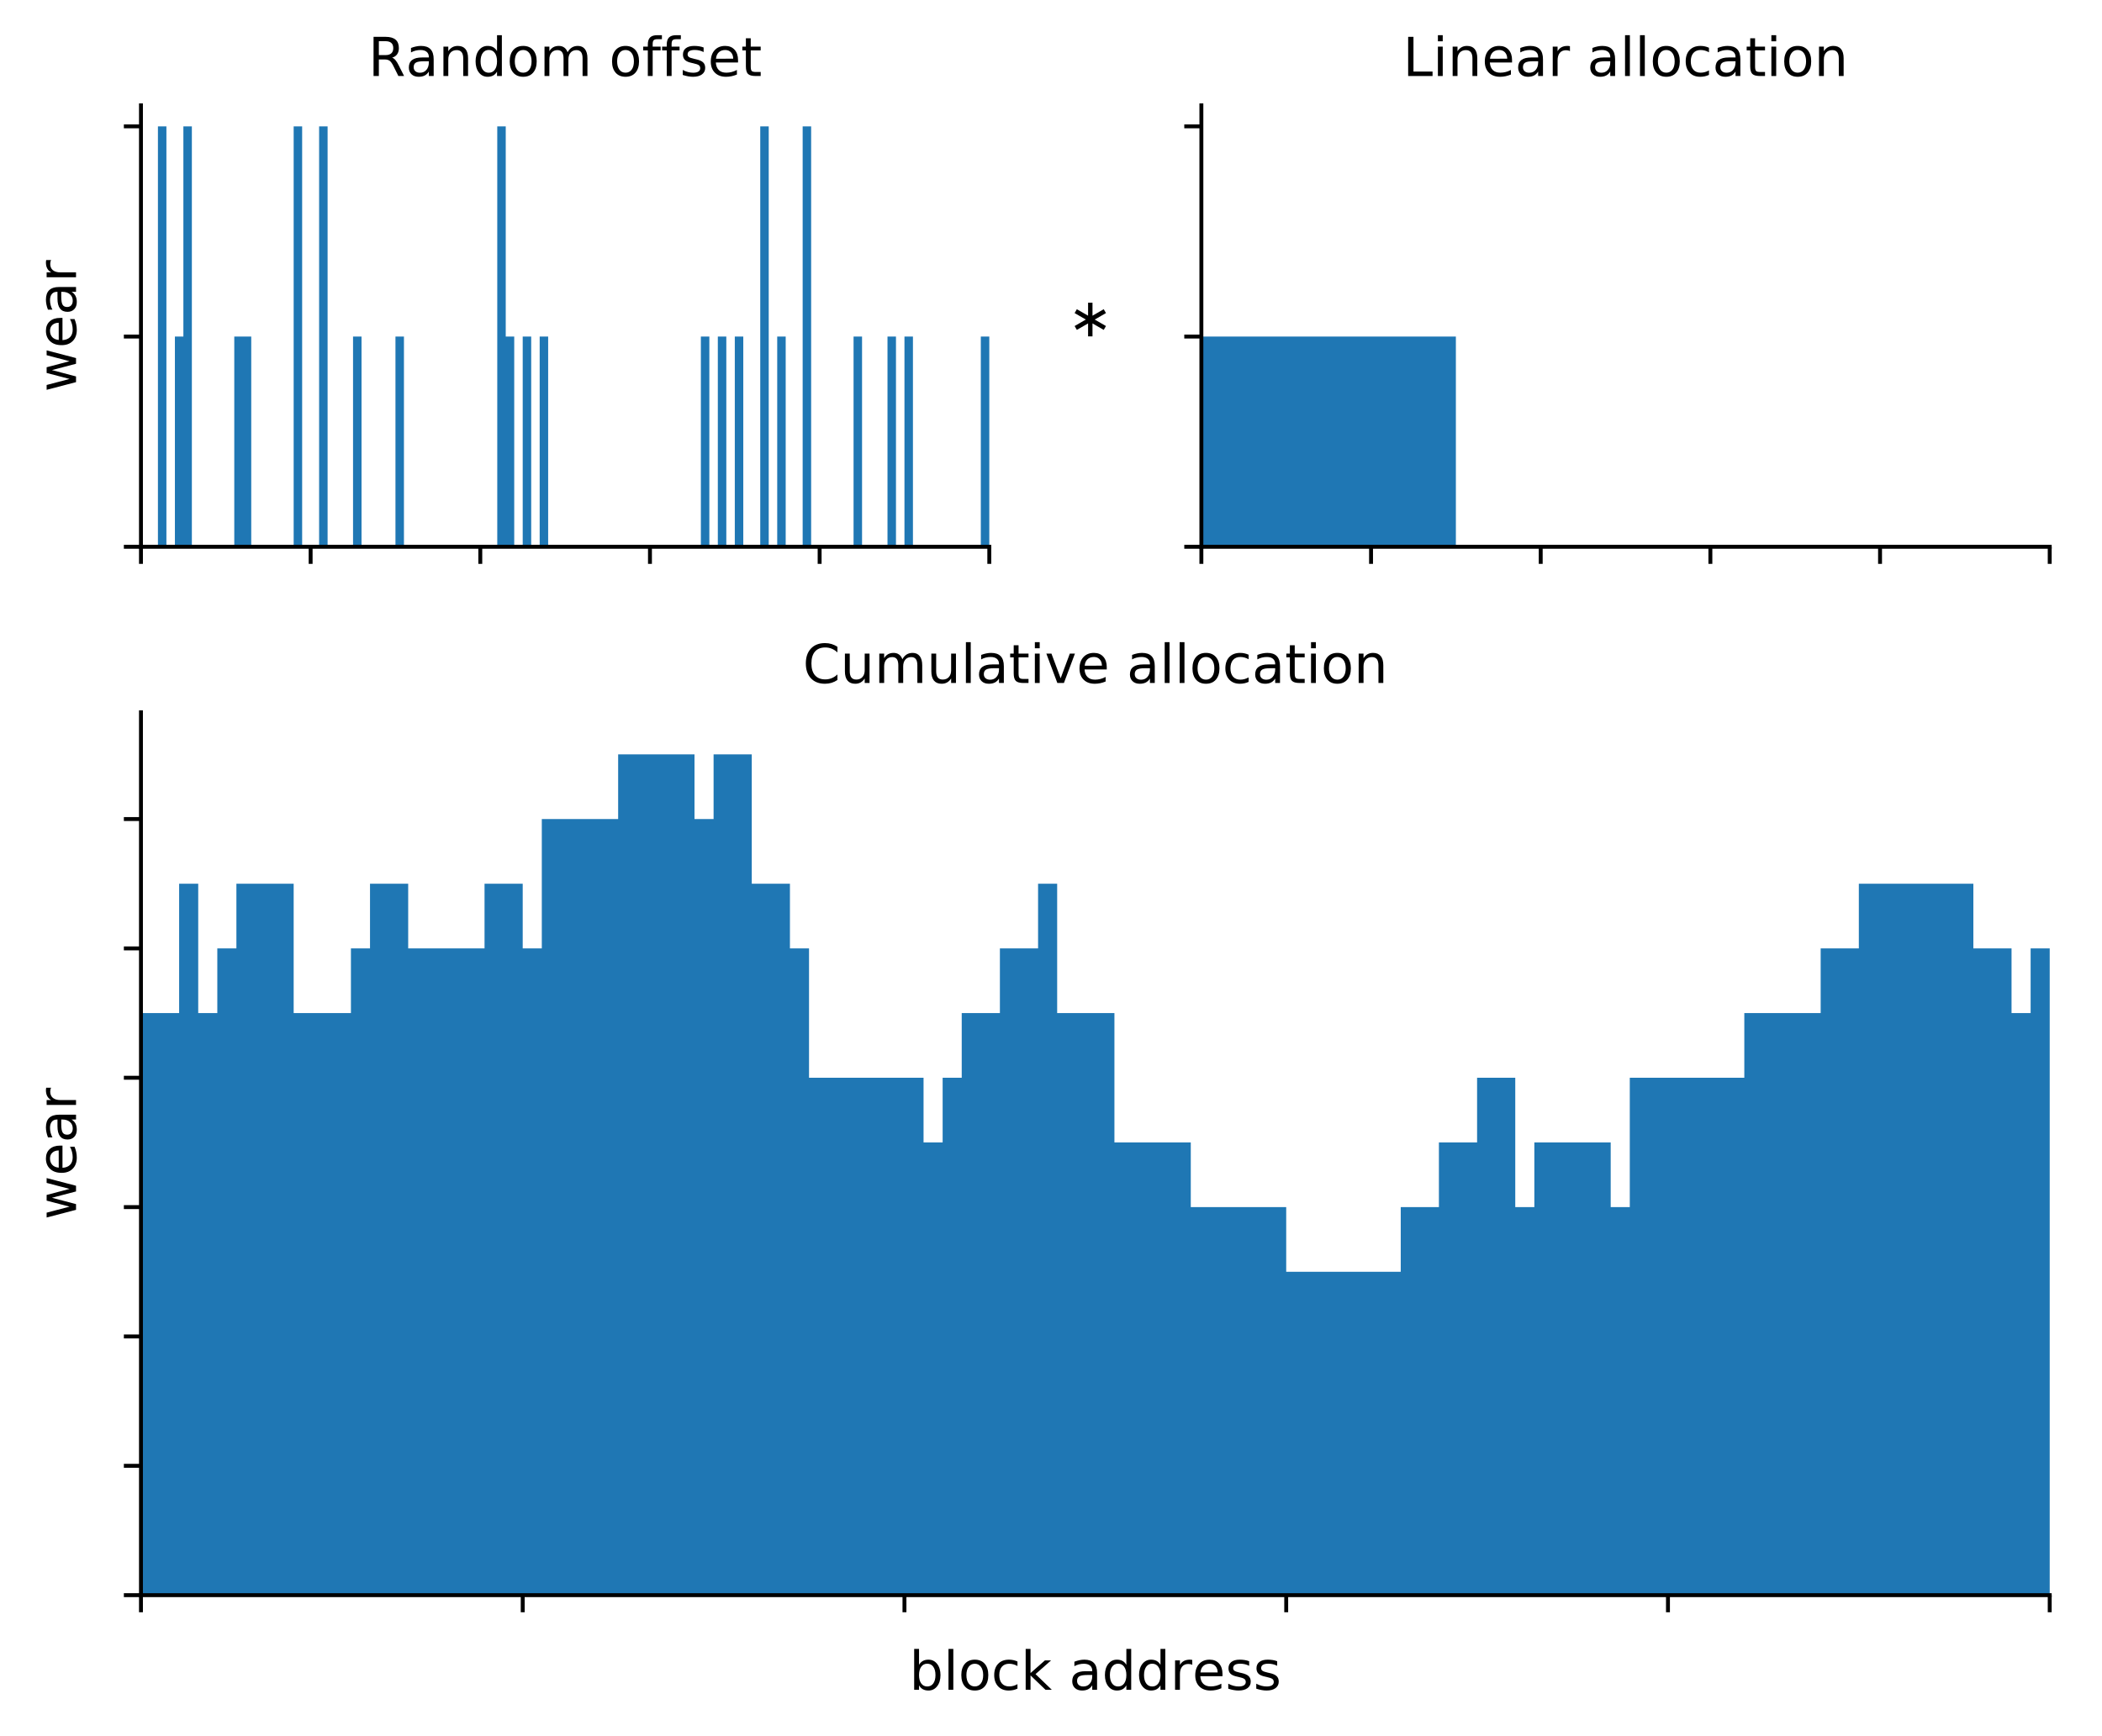 <?xml version="1.0" encoding="utf-8" standalone="no"?>
<!DOCTYPE svg PUBLIC "-//W3C//DTD SVG 1.1//EN"
  "http://www.w3.org/Graphics/SVG/1.1/DTD/svg11.dtd">
<!-- Created with matplotlib (http://matplotlib.org/) -->
<svg height="355.324pt" version="1.1" viewBox="0 0 430.146 355.324" width="430.146pt" xmlns="http://www.w3.org/2000/svg" xmlns:xlink="http://www.w3.org/1999/xlink">
 <defs>
  <style type="text/css">
*{stroke-linecap:butt;stroke-linejoin:round;}
  </style>
 </defs>
 <g id="figure_1">
  <g id="patch_1">
   <path d="M 0 355.324 
L 430.146 355.324 
L 430.146 0 
L 0 0 
z
" style="fill:#ffffff;"/>
  </g>
  <g id="axes_1">
   <g id="patch_2">
    <path d="M 28.846 111.905 
L 202.446 111.905 
L 202.446 21.558 
L 28.846 21.558 
z
" style="fill:#ffffff;"/>
   </g>
   <g id="patch_3">
    <path clip-path="url(#p604e0e35fe)" d="M 28.846 111.905 
L 28.846 111.905 
L 30.582 111.905 
L 30.582 111.905 
L 32.318 111.905 
L 32.318 25.861 
L 34.054 25.861 
L 34.054 111.905 
L 35.79 111.905 
L 35.79 68.883 
L 37.526 68.883 
L 37.526 25.861 
L 39.262 25.861 
L 39.262 111.905 
L 40.998 111.905 
L 40.998 111.905 
L 42.734 111.905 
L 42.734 111.905 
L 44.47 111.905 
L 44.47 111.905 
L 46.206 111.905 
L 46.206 111.905 
L 47.942 111.905 
L 47.942 68.883 
L 49.678 68.883 
L 49.678 68.883 
L 51.414 68.883 
L 51.414 111.905 
L 53.15 111.905 
L 53.15 111.905 
L 54.886 111.905 
L 54.886 111.905 
L 56.622 111.905 
L 56.622 111.905 
L 58.358 111.905 
L 58.358 111.905 
L 60.094 111.905 
L 60.094 25.861 
L 61.83 25.861 
L 61.83 111.905 
L 63.566 111.905 
L 63.566 111.905 
L 65.302 111.905 
L 65.302 25.861 
L 67.038 25.861 
L 67.038 111.905 
L 68.774 111.905 
L 68.774 111.905 
L 70.51 111.905 
L 70.51 111.905 
L 72.246 111.905 
L 72.246 68.883 
L 73.982 68.883 
L 73.982 111.905 
L 75.718 111.905 
L 75.718 111.905 
L 77.454 111.905 
L 77.454 111.905 
L 79.19 111.905 
L 79.19 111.905 
L 80.926 111.905 
L 80.926 68.883 
L 82.662 68.883 
L 82.662 111.905 
L 84.398 111.905 
L 84.398 111.905 
L 86.134 111.905 
L 86.134 111.905 
L 87.87 111.905 
L 87.87 111.905 
L 89.606 111.905 
L 89.606 111.905 
L 91.342 111.905 
L 91.342 111.905 
L 93.078 111.905 
L 93.078 111.905 
L 94.814 111.905 
L 94.814 111.905 
L 96.55 111.905 
L 96.55 111.905 
L 98.286 111.905 
L 98.286 111.905 
L 100.022 111.905 
L 100.022 111.905 
L 101.758 111.905 
L 101.758 25.861 
L 103.494 25.861 
L 103.494 68.883 
L 105.23 68.883 
L 105.23 111.905 
L 106.966 111.905 
L 106.966 68.883 
L 108.702 68.883 
L 108.702 111.905 
L 110.438 111.905 
L 110.438 68.883 
L 112.174 68.883 
L 112.174 111.905 
L 113.91 111.905 
L 113.91 111.905 
L 115.646 111.905 
L 115.646 111.905 
L 117.382 111.905 
L 117.382 111.905 
L 119.118 111.905 
L 119.118 111.905 
L 120.854 111.905 
L 120.854 111.905 
L 122.59 111.905 
L 122.59 111.905 
L 124.326 111.905 
L 124.326 111.905 
L 126.062 111.905 
L 126.062 111.905 
L 127.798 111.905 
L 127.798 111.905 
L 129.534 111.905 
L 129.534 111.905 
L 131.27 111.905 
L 131.27 111.905 
L 133.006 111.905 
L 133.006 111.905 
L 134.742 111.905 
L 134.742 111.905 
L 136.478 111.905 
L 136.478 111.905 
L 138.214 111.905 
L 138.214 111.905 
L 139.95 111.905 
L 139.95 111.905 
L 141.686 111.905 
L 141.686 111.905 
L 143.422 111.905 
L 143.422 68.883 
L 145.158 68.883 
L 145.158 111.905 
L 146.894 111.905 
L 146.894 68.883 
L 148.63 68.883 
L 148.63 111.905 
L 150.366 111.905 
L 150.366 68.883 
L 152.102 68.883 
L 152.102 111.905 
L 153.838 111.905 
L 153.838 111.905 
L 155.574 111.905 
L 155.574 25.861 
L 157.31 25.861 
L 157.31 111.905 
L 159.046 111.905 
L 159.046 68.883 
L 160.782 68.883 
L 160.782 111.905 
L 162.518 111.905 
L 162.518 111.905 
L 164.254 111.905 
L 164.254 25.861 
L 165.99 25.861 
L 165.99 111.905 
L 167.726 111.905 
L 167.726 111.905 
L 169.462 111.905 
L 169.462 111.905 
L 171.198 111.905 
L 171.198 111.905 
L 172.934 111.905 
L 172.934 111.905 
L 174.67 111.905 
L 174.67 68.883 
L 176.406 68.883 
L 176.406 111.905 
L 178.142 111.905 
L 178.142 111.905 
L 179.878 111.905 
L 179.878 111.905 
L 181.614 111.905 
L 181.614 68.883 
L 183.35 68.883 
L 183.35 111.905 
L 185.086 111.905 
L 185.086 68.883 
L 186.822 68.883 
L 186.822 111.905 
L 188.558 111.905 
L 188.558 111.905 
L 190.294 111.905 
L 190.294 111.905 
L 192.03 111.905 
L 192.03 111.905 
L 193.766 111.905 
L 193.766 111.905 
L 195.502 111.905 
L 195.502 111.905 
L 197.238 111.905 
L 197.238 111.905 
L 198.974 111.905 
L 198.974 111.905 
L 200.71 111.905 
L 200.71 68.883 
L 202.446 68.883 
L 202.446 111.905 
L 200.71 111.905 
L 200.71 111.905 
L 198.974 111.905 
L 198.974 111.905 
L 197.238 111.905 
L 197.238 111.905 
L 195.502 111.905 
L 195.502 111.905 
L 193.766 111.905 
L 193.766 111.905 
L 192.03 111.905 
L 192.03 111.905 
L 190.294 111.905 
L 190.294 111.905 
L 188.558 111.905 
L 188.558 111.905 
L 186.822 111.905 
L 186.822 111.905 
L 185.086 111.905 
L 185.086 111.905 
L 183.35 111.905 
L 183.35 111.905 
L 181.614 111.905 
L 181.614 111.905 
L 179.878 111.905 
L 179.878 111.905 
L 178.142 111.905 
L 178.142 111.905 
L 176.406 111.905 
L 176.406 111.905 
L 174.67 111.905 
L 174.67 111.905 
L 172.934 111.905 
L 172.934 111.905 
L 171.198 111.905 
L 171.198 111.905 
L 169.462 111.905 
L 169.462 111.905 
L 167.726 111.905 
L 167.726 111.905 
L 165.99 111.905 
L 165.99 111.905 
L 164.254 111.905 
L 164.254 111.905 
L 162.518 111.905 
L 162.518 111.905 
L 160.782 111.905 
L 160.782 111.905 
L 159.046 111.905 
L 159.046 111.905 
L 157.31 111.905 
L 157.31 111.905 
L 155.574 111.905 
L 155.574 111.905 
L 153.838 111.905 
L 153.838 111.905 
L 152.102 111.905 
L 152.102 111.905 
L 150.366 111.905 
L 150.366 111.905 
L 148.63 111.905 
L 148.63 111.905 
L 146.894 111.905 
L 146.894 111.905 
L 145.158 111.905 
L 145.158 111.905 
L 143.422 111.905 
L 143.422 111.905 
L 141.686 111.905 
L 141.686 111.905 
L 139.95 111.905 
L 139.95 111.905 
L 138.214 111.905 
L 138.214 111.905 
L 136.478 111.905 
L 136.478 111.905 
L 134.742 111.905 
L 134.742 111.905 
L 133.006 111.905 
L 133.006 111.905 
L 131.27 111.905 
L 131.27 111.905 
L 129.534 111.905 
L 129.534 111.905 
L 127.798 111.905 
L 127.798 111.905 
L 126.062 111.905 
L 126.062 111.905 
L 124.326 111.905 
L 124.326 111.905 
L 122.59 111.905 
L 122.59 111.905 
L 120.854 111.905 
L 120.854 111.905 
L 119.118 111.905 
L 119.118 111.905 
L 117.382 111.905 
L 117.382 111.905 
L 115.646 111.905 
L 115.646 111.905 
L 113.91 111.905 
L 113.91 111.905 
L 112.174 111.905 
L 112.174 111.905 
L 110.438 111.905 
L 110.438 111.905 
L 108.702 111.905 
L 108.702 111.905 
L 106.966 111.905 
L 106.966 111.905 
L 105.23 111.905 
L 105.23 111.905 
L 103.494 111.905 
L 103.494 111.905 
L 101.758 111.905 
L 101.758 111.905 
L 100.022 111.905 
L 100.022 111.905 
L 98.286 111.905 
L 98.286 111.905 
L 96.55 111.905 
L 96.55 111.905 
L 94.814 111.905 
L 94.814 111.905 
L 93.078 111.905 
L 93.078 111.905 
L 91.342 111.905 
L 91.342 111.905 
L 89.606 111.905 
L 89.606 111.905 
L 87.87 111.905 
L 87.87 111.905 
L 86.134 111.905 
L 86.134 111.905 
L 84.398 111.905 
L 84.398 111.905 
L 82.662 111.905 
L 82.662 111.905 
L 80.926 111.905 
L 80.926 111.905 
L 79.19 111.905 
L 79.19 111.905 
L 77.454 111.905 
L 77.454 111.905 
L 75.718 111.905 
L 75.718 111.905 
L 73.982 111.905 
L 73.982 111.905 
L 72.246 111.905 
L 72.246 111.905 
L 70.51 111.905 
L 70.51 111.905 
L 68.774 111.905 
L 68.774 111.905 
L 67.038 111.905 
L 67.038 111.905 
L 65.302 111.905 
L 65.302 111.905 
L 63.566 111.905 
L 63.566 111.905 
L 61.83 111.905 
L 61.83 111.905 
L 60.094 111.905 
L 60.094 111.905 
L 58.358 111.905 
L 58.358 111.905 
L 56.622 111.905 
L 56.622 111.905 
L 54.886 111.905 
L 54.886 111.905 
L 53.15 111.905 
L 53.15 111.905 
L 51.414 111.905 
L 51.414 111.905 
L 49.678 111.905 
L 49.678 111.905 
L 47.942 111.905 
L 47.942 111.905 
L 46.206 111.905 
L 46.206 111.905 
L 44.47 111.905 
L 44.47 111.905 
L 42.734 111.905 
L 42.734 111.905 
L 40.998 111.905 
L 40.998 111.905 
L 39.262 111.905 
L 39.262 111.905 
L 37.526 111.905 
L 37.526 111.905 
L 35.79 111.905 
L 35.79 111.905 
L 34.054 111.905 
L 34.054 111.905 
L 32.318 111.905 
L 32.318 111.905 
L 30.582 111.905 
L 30.582 111.905 
z
" style="fill:#1f77b4;"/>
   </g>
   <g id="matplotlib.axis_1">
    <g id="xtick_1">
     <g id="line2d_1">
      <defs>
       <path d="M 0 0 
L 0 3.5 
" id="m30da260fa8" style="stroke:#000000;stroke-width:0.8;"/>
      </defs>
      <g>
       <use style="stroke:#000000;stroke-width:0.8;" x="28.846" xlink:href="#m30da260fa8" y="111.905"/>
      </g>
     </g>
    </g>
    <g id="xtick_2">
     <g id="line2d_2">
      <g>
       <use style="stroke:#000000;stroke-width:0.8;" x="63.566" xlink:href="#m30da260fa8" y="111.905"/>
      </g>
     </g>
    </g>
    <g id="xtick_3">
     <g id="line2d_3">
      <g>
       <use style="stroke:#000000;stroke-width:0.8;" x="98.286" xlink:href="#m30da260fa8" y="111.905"/>
      </g>
     </g>
    </g>
    <g id="xtick_4">
     <g id="line2d_4">
      <g>
       <use style="stroke:#000000;stroke-width:0.8;" x="133.006" xlink:href="#m30da260fa8" y="111.905"/>
      </g>
     </g>
    </g>
    <g id="xtick_5">
     <g id="line2d_5">
      <g>
       <use style="stroke:#000000;stroke-width:0.8;" x="167.726" xlink:href="#m30da260fa8" y="111.905"/>
      </g>
     </g>
    </g>
    <g id="xtick_6">
     <g id="line2d_6">
      <g>
       <use style="stroke:#000000;stroke-width:0.8;" x="202.446" xlink:href="#m30da260fa8" y="111.905"/>
      </g>
     </g>
    </g>
   </g>
   <g id="matplotlib.axis_2">
    <g id="ytick_1">
     <g id="line2d_7">
      <defs>
       <path d="M 0 0 
L -3.5 0 
" id="m56ed9d36b7" style="stroke:#000000;stroke-width:0.8;"/>
      </defs>
      <g>
       <use style="stroke:#000000;stroke-width:0.8;" x="28.846" xlink:href="#m56ed9d36b7" y="111.905"/>
      </g>
     </g>
    </g>
    <g id="ytick_2">
     <g id="line2d_8">
      <g>
       <use style="stroke:#000000;stroke-width:0.8;" x="28.846" xlink:href="#m56ed9d36b7" y="68.883"/>
      </g>
     </g>
    </g>
    <g id="ytick_3">
     <g id="line2d_9">
      <g>
       <use style="stroke:#000000;stroke-width:0.8;" x="28.846" xlink:href="#m56ed9d36b7" y="25.861"/>
      </g>
     </g>
    </g>
    <g id="text_1">
     <!-- wear -->
     <defs>
      <path d="M 4.203 54.688 
L 13.188 54.688 
L 24.422 12.016 
L 35.594 54.688 
L 46.188 54.688 
L 57.422 12.016 
L 68.609 54.688 
L 77.594 54.688 
L 63.281 0 
L 52.688 0 
L 40.922 44.828 
L 29.109 0 
L 18.5 0 
z
" id="DejaVuSans-77"/>
      <path d="M 56.203 29.594 
L 56.203 25.203 
L 14.891 25.203 
Q 15.484 15.922 20.484 11.062 
Q 25.484 6.203 34.422 6.203 
Q 39.594 6.203 44.453 7.469 
Q 49.312 8.734 54.109 11.281 
L 54.109 2.781 
Q 49.266 0.734 44.188 -0.344 
Q 39.109 -1.422 33.891 -1.422 
Q 20.797 -1.422 13.156 6.188 
Q 5.516 13.812 5.516 26.812 
Q 5.516 40.234 12.766 48.109 
Q 20.016 56 32.328 56 
Q 43.359 56 49.781 48.891 
Q 56.203 41.797 56.203 29.594 
z
M 47.219 32.234 
Q 47.125 39.594 43.094 43.984 
Q 39.062 48.391 32.422 48.391 
Q 24.906 48.391 20.391 44.141 
Q 15.875 39.891 15.188 32.172 
z
" id="DejaVuSans-65"/>
      <path d="M 34.281 27.484 
Q 23.391 27.484 19.188 25 
Q 14.984 22.516 14.984 16.5 
Q 14.984 11.719 18.141 8.906 
Q 21.297 6.109 26.703 6.109 
Q 34.188 6.109 38.703 11.406 
Q 43.219 16.703 43.219 25.484 
L 43.219 27.484 
z
M 52.203 31.203 
L 52.203 0 
L 43.219 0 
L 43.219 8.297 
Q 40.141 3.328 35.547 0.953 
Q 30.953 -1.422 24.312 -1.422 
Q 15.922 -1.422 10.953 3.297 
Q 6 8.016 6 15.922 
Q 6 25.141 12.172 29.828 
Q 18.359 34.516 30.609 34.516 
L 43.219 34.516 
L 43.219 35.406 
Q 43.219 41.609 39.141 45 
Q 35.062 48.391 27.688 48.391 
Q 23 48.391 18.547 47.266 
Q 14.109 46.141 10.016 43.891 
L 10.016 52.203 
Q 14.938 54.109 19.578 55.047 
Q 24.219 56 28.609 56 
Q 40.484 56 46.344 49.844 
Q 52.203 43.703 52.203 31.203 
z
" id="DejaVuSans-61"/>
      <path d="M 41.109 46.297 
Q 39.594 47.172 37.812 47.578 
Q 36.031 48 33.891 48 
Q 26.266 48 22.188 43.047 
Q 18.109 38.094 18.109 28.812 
L 18.109 0 
L 9.078 0 
L 9.078 54.688 
L 18.109 54.688 
L 18.109 46.188 
Q 20.953 51.172 25.484 53.578 
Q 30.031 56 36.531 56 
Q 37.453 56 38.578 55.875 
Q 39.703 55.766 41.062 55.516 
z
" id="DejaVuSans-72"/>
     </defs>
     <g transform="translate(15.558 80.245)rotate(-90)scale(0.11 -0.11)">
      <use xlink:href="#DejaVuSans-77"/>
      <use x="81.787" xlink:href="#DejaVuSans-65"/>
      <use x="143.311" xlink:href="#DejaVuSans-61"/>
      <use x="204.59" xlink:href="#DejaVuSans-72"/>
     </g>
    </g>
   </g>
   <g id="patch_4">
    <path d="M 28.846 111.905 
L 28.846 21.558 
" style="fill:none;stroke:#000000;stroke-linecap:square;stroke-linejoin:miter;stroke-width:0.8;"/>
   </g>
   <g id="patch_5">
    <path d="M 28.846 111.905 
L 202.446 111.905 
" style="fill:none;stroke:#000000;stroke-linecap:square;stroke-linejoin:miter;stroke-width:0.8;"/>
   </g>
   <g id="text_2">
    <!-- $\ast$ -->
    <defs>
     <path d="M 33.641 31.344 
L 12.75 43.406 
L 16.891 50.594 
L 37.797 38.531 
L 37.797 62.703 
L 46 62.703 
L 46 38.531 
L 66.891 50.594 
L 71.047 43.406 
L 50.141 31.344 
L 71.047 19.281 
L 66.891 12.109 
L 46 24.172 
L 46 0 
L 37.797 0 
L 37.797 24.172 
L 16.891 12.109 
L 12.75 19.281 
z
" id="DejaVuSans-2217"/>
    </defs>
    <g transform="translate(218.504 68.883)scale(0.11 -0.11)">
     <use transform="translate(0 0.297)" xlink:href="#DejaVuSans-2217"/>
    </g>
   </g>
   <g id="text_3">
    <!-- Random offset -->
    <defs>
     <path d="M 44.391 34.188 
Q 47.562 33.109 50.562 29.594 
Q 53.562 26.078 56.594 19.922 
L 66.609 0 
L 56 0 
L 46.688 18.703 
Q 43.062 26.031 39.672 28.422 
Q 36.281 30.812 30.422 30.812 
L 19.672 30.812 
L 19.672 0 
L 9.812 0 
L 9.812 72.906 
L 32.078 72.906 
Q 44.578 72.906 50.734 67.672 
Q 56.891 62.453 56.891 51.906 
Q 56.891 45.016 53.688 40.469 
Q 50.484 35.938 44.391 34.188 
z
M 19.672 64.797 
L 19.672 38.922 
L 32.078 38.922 
Q 39.203 38.922 42.844 42.219 
Q 46.484 45.516 46.484 51.906 
Q 46.484 58.297 42.844 61.547 
Q 39.203 64.797 32.078 64.797 
z
" id="DejaVuSans-52"/>
     <path d="M 54.891 33.016 
L 54.891 0 
L 45.906 0 
L 45.906 32.719 
Q 45.906 40.484 42.875 44.328 
Q 39.844 48.188 33.797 48.188 
Q 26.516 48.188 22.312 43.547 
Q 18.109 38.922 18.109 30.906 
L 18.109 0 
L 9.078 0 
L 9.078 54.688 
L 18.109 54.688 
L 18.109 46.188 
Q 21.344 51.125 25.703 53.562 
Q 30.078 56 35.797 56 
Q 45.219 56 50.047 50.172 
Q 54.891 44.344 54.891 33.016 
z
" id="DejaVuSans-6e"/>
     <path d="M 45.406 46.391 
L 45.406 75.984 
L 54.391 75.984 
L 54.391 0 
L 45.406 0 
L 45.406 8.203 
Q 42.578 3.328 38.25 0.953 
Q 33.938 -1.422 27.875 -1.422 
Q 17.969 -1.422 11.734 6.484 
Q 5.516 14.406 5.516 27.297 
Q 5.516 40.188 11.734 48.094 
Q 17.969 56 27.875 56 
Q 33.938 56 38.25 53.625 
Q 42.578 51.266 45.406 46.391 
z
M 14.797 27.297 
Q 14.797 17.391 18.875 11.75 
Q 22.953 6.109 30.078 6.109 
Q 37.203 6.109 41.297 11.75 
Q 45.406 17.391 45.406 27.297 
Q 45.406 37.203 41.297 42.844 
Q 37.203 48.484 30.078 48.484 
Q 22.953 48.484 18.875 42.844 
Q 14.797 37.203 14.797 27.297 
z
" id="DejaVuSans-64"/>
     <path d="M 30.609 48.391 
Q 23.391 48.391 19.188 42.75 
Q 14.984 37.109 14.984 27.297 
Q 14.984 17.484 19.156 11.844 
Q 23.344 6.203 30.609 6.203 
Q 37.797 6.203 41.984 11.859 
Q 46.188 17.531 46.188 27.297 
Q 46.188 37.016 41.984 42.703 
Q 37.797 48.391 30.609 48.391 
z
M 30.609 56 
Q 42.328 56 49.016 48.375 
Q 55.719 40.766 55.719 27.297 
Q 55.719 13.875 49.016 6.219 
Q 42.328 -1.422 30.609 -1.422 
Q 18.844 -1.422 12.172 6.219 
Q 5.516 13.875 5.516 27.297 
Q 5.516 40.766 12.172 48.375 
Q 18.844 56 30.609 56 
z
" id="DejaVuSans-6f"/>
     <path d="M 52 44.188 
Q 55.375 50.25 60.062 53.125 
Q 64.75 56 71.094 56 
Q 79.641 56 84.281 50.016 
Q 88.922 44.047 88.922 33.016 
L 88.922 0 
L 79.891 0 
L 79.891 32.719 
Q 79.891 40.578 77.094 44.375 
Q 74.312 48.188 68.609 48.188 
Q 61.625 48.188 57.562 43.547 
Q 53.516 38.922 53.516 30.906 
L 53.516 0 
L 44.484 0 
L 44.484 32.719 
Q 44.484 40.625 41.703 44.406 
Q 38.922 48.188 33.109 48.188 
Q 26.219 48.188 22.156 43.531 
Q 18.109 38.875 18.109 30.906 
L 18.109 0 
L 9.078 0 
L 9.078 54.688 
L 18.109 54.688 
L 18.109 46.188 
Q 21.188 51.219 25.484 53.609 
Q 29.781 56 35.688 56 
Q 41.656 56 45.828 52.969 
Q 50 49.953 52 44.188 
z
" id="DejaVuSans-6d"/>
     <path id="DejaVuSans-20"/>
     <path d="M 37.109 75.984 
L 37.109 68.5 
L 28.516 68.5 
Q 23.688 68.5 21.797 66.547 
Q 19.922 64.594 19.922 59.516 
L 19.922 54.688 
L 34.719 54.688 
L 34.719 47.703 
L 19.922 47.703 
L 19.922 0 
L 10.891 0 
L 10.891 47.703 
L 2.297 47.703 
L 2.297 54.688 
L 10.891 54.688 
L 10.891 58.5 
Q 10.891 67.625 15.141 71.797 
Q 19.391 75.984 28.609 75.984 
z
" id="DejaVuSans-66"/>
     <path d="M 44.281 53.078 
L 44.281 44.578 
Q 40.484 46.531 36.375 47.5 
Q 32.281 48.484 27.875 48.484 
Q 21.188 48.484 17.844 46.438 
Q 14.5 44.391 14.5 40.281 
Q 14.5 37.156 16.891 35.375 
Q 19.281 33.594 26.516 31.984 
L 29.594 31.297 
Q 39.156 29.25 43.188 25.516 
Q 47.219 21.781 47.219 15.094 
Q 47.219 7.469 41.188 3.016 
Q 35.156 -1.422 24.609 -1.422 
Q 20.219 -1.422 15.453 -0.562 
Q 10.688 0.297 5.422 2 
L 5.422 11.281 
Q 10.406 8.688 15.234 7.391 
Q 20.062 6.109 24.812 6.109 
Q 31.156 6.109 34.562 8.281 
Q 37.984 10.453 37.984 14.406 
Q 37.984 18.062 35.516 20.016 
Q 33.062 21.969 24.703 23.781 
L 21.578 24.516 
Q 13.234 26.266 9.516 29.906 
Q 5.812 33.547 5.812 39.891 
Q 5.812 47.609 11.281 51.797 
Q 16.75 56 26.812 56 
Q 31.781 56 36.172 55.266 
Q 40.578 54.547 44.281 53.078 
z
" id="DejaVuSans-73"/>
     <path d="M 18.312 70.219 
L 18.312 54.688 
L 36.812 54.688 
L 36.812 47.703 
L 18.312 47.703 
L 18.312 18.016 
Q 18.312 11.328 20.141 9.422 
Q 21.969 7.516 27.594 7.516 
L 36.812 7.516 
L 36.812 0 
L 27.594 0 
Q 17.188 0 13.234 3.875 
Q 9.281 7.766 9.281 18.016 
L 9.281 47.703 
L 2.688 47.703 
L 2.688 54.688 
L 9.281 54.688 
L 9.281 70.219 
z
" id="DejaVuSans-74"/>
    </defs>
    <g transform="translate(75.364 15.558)scale(0.11 -0.11)">
     <use xlink:href="#DejaVuSans-52"/>
     <use x="69.451" xlink:href="#DejaVuSans-61"/>
     <use x="130.73" xlink:href="#DejaVuSans-6e"/>
     <use x="194.109" xlink:href="#DejaVuSans-64"/>
     <use x="257.586" xlink:href="#DejaVuSans-6f"/>
     <use x="318.768" xlink:href="#DejaVuSans-6d"/>
     <use x="416.18" xlink:href="#DejaVuSans-20"/>
     <use x="447.967" xlink:href="#DejaVuSans-6f"/>
     <use x="509.148" xlink:href="#DejaVuSans-66"/>
     <use x="544.354" xlink:href="#DejaVuSans-66"/>
     <use x="579.559" xlink:href="#DejaVuSans-73"/>
     <use x="631.658" xlink:href="#DejaVuSans-65"/>
     <use x="693.182" xlink:href="#DejaVuSans-74"/>
    </g>
   </g>
  </g>
  <g id="axes_2">
   <g id="patch_6">
    <path d="M 245.846 111.905 
L 419.446 111.905 
L 419.446 21.558 
L 245.846 21.558 
z
" style="fill:#ffffff;"/>
   </g>
   <g id="patch_7">
    <path clip-path="url(#p7bfeafe743)" d="M 245.846 111.905 
L 245.846 68.883 
L 247.582 68.883 
L 247.582 68.883 
L 249.318 68.883 
L 249.318 68.883 
L 251.054 68.883 
L 251.054 68.883 
L 252.79 68.883 
L 252.79 68.883 
L 254.526 68.883 
L 254.526 68.883 
L 256.262 68.883 
L 256.262 68.883 
L 257.998 68.883 
L 257.998 68.883 
L 259.734 68.883 
L 259.734 68.883 
L 261.47 68.883 
L 261.47 68.883 
L 263.206 68.883 
L 263.206 68.883 
L 264.942 68.883 
L 264.942 68.883 
L 266.678 68.883 
L 266.678 68.883 
L 268.414 68.883 
L 268.414 68.883 
L 270.15 68.883 
L 270.15 68.883 
L 271.886 68.883 
L 271.886 68.883 
L 273.622 68.883 
L 273.622 68.883 
L 275.358 68.883 
L 275.358 68.883 
L 277.094 68.883 
L 277.094 68.883 
L 278.83 68.883 
L 278.83 68.883 
L 280.566 68.883 
L 280.566 68.883 
L 282.302 68.883 
L 282.302 68.883 
L 284.038 68.883 
L 284.038 68.883 
L 285.774 68.883 
L 285.774 68.883 
L 287.51 68.883 
L 287.51 68.883 
L 289.246 68.883 
L 289.246 68.883 
L 290.982 68.883 
L 290.982 68.883 
L 292.718 68.883 
L 292.718 68.883 
L 294.454 68.883 
L 294.454 68.883 
L 296.19 68.883 
L 296.19 68.883 
L 297.926 68.883 
L 297.926 111.905 
L 299.662 111.905 
L 299.662 111.905 
L 301.398 111.905 
L 301.398 111.905 
L 303.134 111.905 
L 303.134 111.905 
L 304.87 111.905 
L 304.87 111.905 
L 306.606 111.905 
L 306.606 111.905 
L 308.342 111.905 
L 308.342 111.905 
L 310.078 111.905 
L 310.078 111.905 
L 311.814 111.905 
L 311.814 111.905 
L 313.55 111.905 
L 313.55 111.905 
L 315.286 111.905 
L 315.286 111.905 
L 317.022 111.905 
L 317.022 111.905 
L 318.758 111.905 
L 318.758 111.905 
L 320.494 111.905 
L 320.494 111.905 
L 322.23 111.905 
L 322.23 111.905 
L 323.966 111.905 
L 323.966 111.905 
L 325.702 111.905 
L 325.702 111.905 
L 327.438 111.905 
L 327.438 111.905 
L 329.174 111.905 
L 329.174 111.905 
L 330.91 111.905 
L 330.91 111.905 
L 332.646 111.905 
L 332.646 111.905 
L 334.382 111.905 
L 334.382 111.905 
L 336.118 111.905 
L 336.118 111.905 
L 337.854 111.905 
L 337.854 111.905 
L 339.59 111.905 
L 339.59 111.905 
L 341.326 111.905 
L 341.326 111.905 
L 343.062 111.905 
L 343.062 111.905 
L 344.798 111.905 
L 344.798 111.905 
L 346.534 111.905 
L 346.534 111.905 
L 348.27 111.905 
L 348.27 111.905 
L 350.006 111.905 
L 350.006 111.905 
L 351.742 111.905 
L 351.742 111.905 
L 353.478 111.905 
L 353.478 111.905 
L 355.214 111.905 
L 355.214 111.905 
L 356.95 111.905 
L 356.95 111.905 
L 358.686 111.905 
L 358.686 111.905 
L 360.422 111.905 
L 360.422 111.905 
L 362.158 111.905 
L 362.158 111.905 
L 363.894 111.905 
L 363.894 111.905 
L 365.63 111.905 
L 365.63 111.905 
L 367.366 111.905 
L 367.366 111.905 
L 369.102 111.905 
L 369.102 111.905 
L 370.838 111.905 
L 370.838 111.905 
L 372.574 111.905 
L 372.574 111.905 
L 374.31 111.905 
L 374.31 111.905 
L 376.046 111.905 
L 376.046 111.905 
L 377.782 111.905 
L 377.782 111.905 
L 379.518 111.905 
L 379.518 111.905 
L 381.254 111.905 
L 381.254 111.905 
L 382.99 111.905 
L 382.99 111.905 
L 384.726 111.905 
L 384.726 111.905 
L 386.462 111.905 
L 386.462 111.905 
L 388.198 111.905 
L 388.198 111.905 
L 389.934 111.905 
L 389.934 111.905 
L 391.67 111.905 
L 391.67 111.905 
L 393.406 111.905 
L 393.406 111.905 
L 395.142 111.905 
L 395.142 111.905 
L 396.878 111.905 
L 396.878 111.905 
L 398.614 111.905 
L 398.614 111.905 
L 400.35 111.905 
L 400.35 111.905 
L 402.086 111.905 
L 402.086 111.905 
L 403.822 111.905 
L 403.822 111.905 
L 405.558 111.905 
L 405.558 111.905 
L 407.294 111.905 
L 407.294 111.905 
L 409.03 111.905 
L 409.03 111.905 
L 410.766 111.905 
L 410.766 111.905 
L 412.502 111.905 
L 412.502 111.905 
L 414.238 111.905 
L 414.238 111.905 
L 415.974 111.905 
L 415.974 111.905 
L 417.71 111.905 
L 417.71 111.905 
L 419.446 111.905 
L 419.446 111.905 
L 417.71 111.905 
L 417.71 111.905 
L 415.974 111.905 
L 415.974 111.905 
L 414.238 111.905 
L 414.238 111.905 
L 412.502 111.905 
L 412.502 111.905 
L 410.766 111.905 
L 410.766 111.905 
L 409.03 111.905 
L 409.03 111.905 
L 407.294 111.905 
L 407.294 111.905 
L 405.558 111.905 
L 405.558 111.905 
L 403.822 111.905 
L 403.822 111.905 
L 402.086 111.905 
L 402.086 111.905 
L 400.35 111.905 
L 400.35 111.905 
L 398.614 111.905 
L 398.614 111.905 
L 396.878 111.905 
L 396.878 111.905 
L 395.142 111.905 
L 395.142 111.905 
L 393.406 111.905 
L 393.406 111.905 
L 391.67 111.905 
L 391.67 111.905 
L 389.934 111.905 
L 389.934 111.905 
L 388.198 111.905 
L 388.198 111.905 
L 386.462 111.905 
L 386.462 111.905 
L 384.726 111.905 
L 384.726 111.905 
L 382.99 111.905 
L 382.99 111.905 
L 381.254 111.905 
L 381.254 111.905 
L 379.518 111.905 
L 379.518 111.905 
L 377.782 111.905 
L 377.782 111.905 
L 376.046 111.905 
L 376.046 111.905 
L 374.31 111.905 
L 374.31 111.905 
L 372.574 111.905 
L 372.574 111.905 
L 370.838 111.905 
L 370.838 111.905 
L 369.102 111.905 
L 369.102 111.905 
L 367.366 111.905 
L 367.366 111.905 
L 365.63 111.905 
L 365.63 111.905 
L 363.894 111.905 
L 363.894 111.905 
L 362.158 111.905 
L 362.158 111.905 
L 360.422 111.905 
L 360.422 111.905 
L 358.686 111.905 
L 358.686 111.905 
L 356.95 111.905 
L 356.95 111.905 
L 355.214 111.905 
L 355.214 111.905 
L 353.478 111.905 
L 353.478 111.905 
L 351.742 111.905 
L 351.742 111.905 
L 350.006 111.905 
L 350.006 111.905 
L 348.27 111.905 
L 348.27 111.905 
L 346.534 111.905 
L 346.534 111.905 
L 344.798 111.905 
L 344.798 111.905 
L 343.062 111.905 
L 343.062 111.905 
L 341.326 111.905 
L 341.326 111.905 
L 339.59 111.905 
L 339.59 111.905 
L 337.854 111.905 
L 337.854 111.905 
L 336.118 111.905 
L 336.118 111.905 
L 334.382 111.905 
L 334.382 111.905 
L 332.646 111.905 
L 332.646 111.905 
L 330.91 111.905 
L 330.91 111.905 
L 329.174 111.905 
L 329.174 111.905 
L 327.438 111.905 
L 327.438 111.905 
L 325.702 111.905 
L 325.702 111.905 
L 323.966 111.905 
L 323.966 111.905 
L 322.23 111.905 
L 322.23 111.905 
L 320.494 111.905 
L 320.494 111.905 
L 318.758 111.905 
L 318.758 111.905 
L 317.022 111.905 
L 317.022 111.905 
L 315.286 111.905 
L 315.286 111.905 
L 313.55 111.905 
L 313.55 111.905 
L 311.814 111.905 
L 311.814 111.905 
L 310.078 111.905 
L 310.078 111.905 
L 308.342 111.905 
L 308.342 111.905 
L 306.606 111.905 
L 306.606 111.905 
L 304.87 111.905 
L 304.87 111.905 
L 303.134 111.905 
L 303.134 111.905 
L 301.398 111.905 
L 301.398 111.905 
L 299.662 111.905 
L 299.662 111.905 
L 297.926 111.905 
L 297.926 111.905 
L 296.19 111.905 
L 296.19 111.905 
L 294.454 111.905 
L 294.454 111.905 
L 292.718 111.905 
L 292.718 111.905 
L 290.982 111.905 
L 290.982 111.905 
L 289.246 111.905 
L 289.246 111.905 
L 287.51 111.905 
L 287.51 111.905 
L 285.774 111.905 
L 285.774 111.905 
L 284.038 111.905 
L 284.038 111.905 
L 282.302 111.905 
L 282.302 111.905 
L 280.566 111.905 
L 280.566 111.905 
L 278.83 111.905 
L 278.83 111.905 
L 277.094 111.905 
L 277.094 111.905 
L 275.358 111.905 
L 275.358 111.905 
L 273.622 111.905 
L 273.622 111.905 
L 271.886 111.905 
L 271.886 111.905 
L 270.15 111.905 
L 270.15 111.905 
L 268.414 111.905 
L 268.414 111.905 
L 266.678 111.905 
L 266.678 111.905 
L 264.942 111.905 
L 264.942 111.905 
L 263.206 111.905 
L 263.206 111.905 
L 261.47 111.905 
L 261.47 111.905 
L 259.734 111.905 
L 259.734 111.905 
L 257.998 111.905 
L 257.998 111.905 
L 256.262 111.905 
L 256.262 111.905 
L 254.526 111.905 
L 254.526 111.905 
L 252.79 111.905 
L 252.79 111.905 
L 251.054 111.905 
L 251.054 111.905 
L 249.318 111.905 
L 249.318 111.905 
L 247.582 111.905 
L 247.582 111.905 
z
" style="fill:#1f77b4;"/>
   </g>
   <g id="matplotlib.axis_3">
    <g id="xtick_7">
     <g id="line2d_10">
      <g>
       <use style="stroke:#000000;stroke-width:0.8;" x="245.846" xlink:href="#m30da260fa8" y="111.905"/>
      </g>
     </g>
    </g>
    <g id="xtick_8">
     <g id="line2d_11">
      <g>
       <use style="stroke:#000000;stroke-width:0.8;" x="280.566" xlink:href="#m30da260fa8" y="111.905"/>
      </g>
     </g>
    </g>
    <g id="xtick_9">
     <g id="line2d_12">
      <g>
       <use style="stroke:#000000;stroke-width:0.8;" x="315.286" xlink:href="#m30da260fa8" y="111.905"/>
      </g>
     </g>
    </g>
    <g id="xtick_10">
     <g id="line2d_13">
      <g>
       <use style="stroke:#000000;stroke-width:0.8;" x="350.006" xlink:href="#m30da260fa8" y="111.905"/>
      </g>
     </g>
    </g>
    <g id="xtick_11">
     <g id="line2d_14">
      <g>
       <use style="stroke:#000000;stroke-width:0.8;" x="384.726" xlink:href="#m30da260fa8" y="111.905"/>
      </g>
     </g>
    </g>
    <g id="xtick_12">
     <g id="line2d_15">
      <g>
       <use style="stroke:#000000;stroke-width:0.8;" x="419.446" xlink:href="#m30da260fa8" y="111.905"/>
      </g>
     </g>
    </g>
   </g>
   <g id="matplotlib.axis_4">
    <g id="ytick_4">
     <g id="line2d_16">
      <g>
       <use style="stroke:#000000;stroke-width:0.8;" x="245.846" xlink:href="#m56ed9d36b7" y="111.905"/>
      </g>
     </g>
    </g>
    <g id="ytick_5">
     <g id="line2d_17">
      <g>
       <use style="stroke:#000000;stroke-width:0.8;" x="245.846" xlink:href="#m56ed9d36b7" y="68.883"/>
      </g>
     </g>
    </g>
    <g id="ytick_6">
     <g id="line2d_18">
      <g>
       <use style="stroke:#000000;stroke-width:0.8;" x="245.846" xlink:href="#m56ed9d36b7" y="25.861"/>
      </g>
     </g>
    </g>
   </g>
   <g id="patch_8">
    <path d="M 245.846 111.905 
L 245.846 21.558 
" style="fill:none;stroke:#000000;stroke-linecap:square;stroke-linejoin:miter;stroke-width:0.8;"/>
   </g>
   <g id="patch_9">
    <path d="M 245.846 111.905 
L 419.446 111.905 
" style="fill:none;stroke:#000000;stroke-linecap:square;stroke-linejoin:miter;stroke-width:0.8;"/>
   </g>
   <g id="text_4">
    <!-- Linear allocation -->
    <defs>
     <path d="M 9.812 72.906 
L 19.672 72.906 
L 19.672 8.297 
L 55.172 8.297 
L 55.172 0 
L 9.812 0 
z
" id="DejaVuSans-4c"/>
     <path d="M 9.422 54.688 
L 18.406 54.688 
L 18.406 0 
L 9.422 0 
z
M 9.422 75.984 
L 18.406 75.984 
L 18.406 64.594 
L 9.422 64.594 
z
" id="DejaVuSans-69"/>
     <path d="M 9.422 75.984 
L 18.406 75.984 
L 18.406 0 
L 9.422 0 
z
" id="DejaVuSans-6c"/>
     <path d="M 48.781 52.594 
L 48.781 44.188 
Q 44.969 46.297 41.141 47.344 
Q 37.312 48.391 33.406 48.391 
Q 24.656 48.391 19.812 42.844 
Q 14.984 37.312 14.984 27.297 
Q 14.984 17.281 19.812 11.734 
Q 24.656 6.203 33.406 6.203 
Q 37.312 6.203 41.141 7.25 
Q 44.969 8.297 48.781 10.406 
L 48.781 2.094 
Q 45.016 0.344 40.984 -0.531 
Q 36.969 -1.422 32.422 -1.422 
Q 20.062 -1.422 12.781 6.344 
Q 5.516 14.109 5.516 27.297 
Q 5.516 40.672 12.859 48.328 
Q 20.219 56 33.016 56 
Q 37.156 56 41.109 55.141 
Q 45.062 54.297 48.781 52.594 
z
" id="DejaVuSans-63"/>
    </defs>
    <g transform="translate(287.083 15.558)scale(0.11 -0.11)">
     <use xlink:href="#DejaVuSans-4c"/>
     <use x="55.713" xlink:href="#DejaVuSans-69"/>
     <use x="83.496" xlink:href="#DejaVuSans-6e"/>
     <use x="146.875" xlink:href="#DejaVuSans-65"/>
     <use x="208.398" xlink:href="#DejaVuSans-61"/>
     <use x="269.678" xlink:href="#DejaVuSans-72"/>
     <use x="310.791" xlink:href="#DejaVuSans-20"/>
     <use x="342.578" xlink:href="#DejaVuSans-61"/>
     <use x="403.857" xlink:href="#DejaVuSans-6c"/>
     <use x="431.641" xlink:href="#DejaVuSans-6c"/>
     <use x="459.424" xlink:href="#DejaVuSans-6f"/>
     <use x="520.605" xlink:href="#DejaVuSans-63"/>
     <use x="575.586" xlink:href="#DejaVuSans-61"/>
     <use x="636.865" xlink:href="#DejaVuSans-74"/>
     <use x="676.074" xlink:href="#DejaVuSans-69"/>
     <use x="703.857" xlink:href="#DejaVuSans-6f"/>
     <use x="765.039" xlink:href="#DejaVuSans-6e"/>
    </g>
   </g>
  </g>
  <g id="axes_3">
   <g id="patch_10">
    <path d="M 28.846 326.478 
L 419.446 326.478 
L 419.446 145.785 
L 28.846 145.785 
z
" style="fill:#ffffff;"/>
   </g>
   <g id="patch_11">
    <path clip-path="url(#pf388380ca9)" d="M 28.846 326.478 
L 28.846 207.34 
L 32.752 207.34 
L 32.752 207.34 
L 36.658 207.34 
L 36.658 180.865 
L 40.564 180.865 
L 40.564 207.34 
L 44.47 207.34 
L 44.47 194.102 
L 48.376 194.102 
L 48.376 180.865 
L 52.282 180.865 
L 52.282 180.865 
L 56.188 180.865 
L 56.188 180.865 
L 60.094 180.865 
L 60.094 207.34 
L 64 207.34 
L 64 207.34 
L 67.906 207.34 
L 67.906 207.34 
L 71.812 207.34 
L 71.812 194.102 
L 75.718 194.102 
L 75.718 180.865 
L 79.624 180.865 
L 79.624 180.865 
L 83.53 180.865 
L 83.53 194.102 
L 87.436 194.102 
L 87.436 194.102 
L 91.342 194.102 
L 91.342 194.102 
L 95.248 194.102 
L 95.248 194.102 
L 99.154 194.102 
L 99.154 180.865 
L 103.06 180.865 
L 103.06 180.865 
L 106.966 180.865 
L 106.966 194.102 
L 110.872 194.102 
L 110.872 167.627 
L 114.778 167.627 
L 114.778 167.627 
L 118.684 167.627 
L 118.684 167.627 
L 122.59 167.627 
L 122.59 167.627 
L 126.496 167.627 
L 126.496 154.389 
L 130.402 154.389 
L 130.402 154.389 
L 134.308 154.389 
L 134.308 154.389 
L 138.214 154.389 
L 138.214 154.389 
L 142.12 154.389 
L 142.12 167.627 
L 146.026 167.627 
L 146.026 154.389 
L 149.932 154.389 
L 149.932 154.389 
L 153.838 154.389 
L 153.838 180.865 
L 157.744 180.865 
L 157.744 180.865 
L 161.65 180.865 
L 161.65 194.102 
L 165.556 194.102 
L 165.556 220.577 
L 169.462 220.577 
L 169.462 220.577 
L 173.368 220.577 
L 173.368 220.577 
L 177.274 220.577 
L 177.274 220.577 
L 181.18 220.577 
L 181.18 220.577 
L 185.086 220.577 
L 185.086 220.577 
L 188.992 220.577 
L 188.992 233.815 
L 192.898 233.815 
L 192.898 220.577 
L 196.804 220.577 
L 196.804 207.34 
L 200.71 207.34 
L 200.71 207.34 
L 204.616 207.34 
L 204.616 194.102 
L 208.522 194.102 
L 208.522 194.102 
L 212.428 194.102 
L 212.428 180.865 
L 216.334 180.865 
L 216.334 207.34 
L 220.24 207.34 
L 220.24 207.34 
L 224.146 207.34 
L 224.146 207.34 
L 228.052 207.34 
L 228.052 233.815 
L 231.958 233.815 
L 231.958 233.815 
L 235.864 233.815 
L 235.864 233.815 
L 239.77 233.815 
L 239.77 233.815 
L 243.676 233.815 
L 243.676 247.053 
L 247.582 247.053 
L 247.582 247.053 
L 251.488 247.053 
L 251.488 247.053 
L 255.394 247.053 
L 255.394 247.053 
L 259.3 247.053 
L 259.3 247.053 
L 263.206 247.053 
L 263.206 260.29 
L 267.112 260.29 
L 267.112 260.29 
L 271.018 260.29 
L 271.018 260.29 
L 274.924 260.29 
L 274.924 260.29 
L 278.83 260.29 
L 278.83 260.29 
L 282.736 260.29 
L 282.736 260.29 
L 286.642 260.29 
L 286.642 247.053 
L 290.548 247.053 
L 290.548 247.053 
L 294.454 247.053 
L 294.454 233.815 
L 298.36 233.815 
L 298.36 233.815 
L 302.266 233.815 
L 302.266 220.577 
L 306.172 220.577 
L 306.172 220.577 
L 310.078 220.577 
L 310.078 247.053 
L 313.984 247.053 
L 313.984 233.815 
L 317.89 233.815 
L 317.89 233.815 
L 321.796 233.815 
L 321.796 233.815 
L 325.702 233.815 
L 325.702 233.815 
L 329.608 233.815 
L 329.608 247.053 
L 333.514 247.053 
L 333.514 220.577 
L 337.42 220.577 
L 337.42 220.577 
L 341.326 220.577 
L 341.326 220.577 
L 345.232 220.577 
L 345.232 220.577 
L 349.138 220.577 
L 349.138 220.577 
L 353.044 220.577 
L 353.044 220.577 
L 356.95 220.577 
L 356.95 207.34 
L 360.856 207.34 
L 360.856 207.34 
L 364.762 207.34 
L 364.762 207.34 
L 368.668 207.34 
L 368.668 207.34 
L 372.574 207.34 
L 372.574 194.102 
L 376.48 194.102 
L 376.48 194.102 
L 380.386 194.102 
L 380.386 180.865 
L 384.292 180.865 
L 384.292 180.865 
L 388.198 180.865 
L 388.198 180.865 
L 392.104 180.865 
L 392.104 180.865 
L 396.01 180.865 
L 396.01 180.865 
L 399.916 180.865 
L 399.916 180.865 
L 403.822 180.865 
L 403.822 194.102 
L 407.728 194.102 
L 407.728 194.102 
L 411.634 194.102 
L 411.634 207.34 
L 415.54 207.34 
L 415.54 194.102 
L 419.446 194.102 
L 419.446 326.478 
L 415.54 326.478 
L 415.54 326.478 
L 411.634 326.478 
L 411.634 326.478 
L 407.728 326.478 
L 407.728 326.478 
L 403.822 326.478 
L 403.822 326.478 
L 399.916 326.478 
L 399.916 326.478 
L 396.01 326.478 
L 396.01 326.478 
L 392.104 326.478 
L 392.104 326.478 
L 388.198 326.478 
L 388.198 326.478 
L 384.292 326.478 
L 384.292 326.478 
L 380.386 326.478 
L 380.386 326.478 
L 376.48 326.478 
L 376.48 326.478 
L 372.574 326.478 
L 372.574 326.478 
L 368.668 326.478 
L 368.668 326.478 
L 364.762 326.478 
L 364.762 326.478 
L 360.856 326.478 
L 360.856 326.478 
L 356.95 326.478 
L 356.95 326.478 
L 353.044 326.478 
L 353.044 326.478 
L 349.138 326.478 
L 349.138 326.478 
L 345.232 326.478 
L 345.232 326.478 
L 341.326 326.478 
L 341.326 326.478 
L 337.42 326.478 
L 337.42 326.478 
L 333.514 326.478 
L 333.514 326.478 
L 329.608 326.478 
L 329.608 326.478 
L 325.702 326.478 
L 325.702 326.478 
L 321.796 326.478 
L 321.796 326.478 
L 317.89 326.478 
L 317.89 326.478 
L 313.984 326.478 
L 313.984 326.478 
L 310.078 326.478 
L 310.078 326.478 
L 306.172 326.478 
L 306.172 326.478 
L 302.266 326.478 
L 302.266 326.478 
L 298.36 326.478 
L 298.36 326.478 
L 294.454 326.478 
L 294.454 326.478 
L 290.548 326.478 
L 290.548 326.478 
L 286.642 326.478 
L 286.642 326.478 
L 282.736 326.478 
L 282.736 326.478 
L 278.83 326.478 
L 278.83 326.478 
L 274.924 326.478 
L 274.924 326.478 
L 271.018 326.478 
L 271.018 326.478 
L 267.112 326.478 
L 267.112 326.478 
L 263.206 326.478 
L 263.206 326.478 
L 259.3 326.478 
L 259.3 326.478 
L 255.394 326.478 
L 255.394 326.478 
L 251.488 326.478 
L 251.488 326.478 
L 247.582 326.478 
L 247.582 326.478 
L 243.676 326.478 
L 243.676 326.478 
L 239.77 326.478 
L 239.77 326.478 
L 235.864 326.478 
L 235.864 326.478 
L 231.958 326.478 
L 231.958 326.478 
L 228.052 326.478 
L 228.052 326.478 
L 224.146 326.478 
L 224.146 326.478 
L 220.24 326.478 
L 220.24 326.478 
L 216.334 326.478 
L 216.334 326.478 
L 212.428 326.478 
L 212.428 326.478 
L 208.522 326.478 
L 208.522 326.478 
L 204.616 326.478 
L 204.616 326.478 
L 200.71 326.478 
L 200.71 326.478 
L 196.804 326.478 
L 196.804 326.478 
L 192.898 326.478 
L 192.898 326.478 
L 188.992 326.478 
L 188.992 326.478 
L 185.086 326.478 
L 185.086 326.478 
L 181.18 326.478 
L 181.18 326.478 
L 177.274 326.478 
L 177.274 326.478 
L 173.368 326.478 
L 173.368 326.478 
L 169.462 326.478 
L 169.462 326.478 
L 165.556 326.478 
L 165.556 326.478 
L 161.65 326.478 
L 161.65 326.478 
L 157.744 326.478 
L 157.744 326.478 
L 153.838 326.478 
L 153.838 326.478 
L 149.932 326.478 
L 149.932 326.478 
L 146.026 326.478 
L 146.026 326.478 
L 142.12 326.478 
L 142.12 326.478 
L 138.214 326.478 
L 138.214 326.478 
L 134.308 326.478 
L 134.308 326.478 
L 130.402 326.478 
L 130.402 326.478 
L 126.496 326.478 
L 126.496 326.478 
L 122.59 326.478 
L 122.59 326.478 
L 118.684 326.478 
L 118.684 326.478 
L 114.778 326.478 
L 114.778 326.478 
L 110.872 326.478 
L 110.872 326.478 
L 106.966 326.478 
L 106.966 326.478 
L 103.06 326.478 
L 103.06 326.478 
L 99.154 326.478 
L 99.154 326.478 
L 95.248 326.478 
L 95.248 326.478 
L 91.342 326.478 
L 91.342 326.478 
L 87.436 326.478 
L 87.436 326.478 
L 83.53 326.478 
L 83.53 326.478 
L 79.624 326.478 
L 79.624 326.478 
L 75.718 326.478 
L 75.718 326.478 
L 71.812 326.478 
L 71.812 326.478 
L 67.906 326.478 
L 67.906 326.478 
L 64 326.478 
L 64 326.478 
L 60.094 326.478 
L 60.094 326.478 
L 56.188 326.478 
L 56.188 326.478 
L 52.282 326.478 
L 52.282 326.478 
L 48.376 326.478 
L 48.376 326.478 
L 44.47 326.478 
L 44.47 326.478 
L 40.564 326.478 
L 40.564 326.478 
L 36.658 326.478 
L 36.658 326.478 
L 32.752 326.478 
L 32.752 326.478 
z
" style="fill:#1f77b4;"/>
   </g>
   <g id="matplotlib.axis_5">
    <g id="xtick_13">
     <g id="line2d_19">
      <g>
       <use style="stroke:#000000;stroke-width:0.8;" x="28.846" xlink:href="#m30da260fa8" y="326.478"/>
      </g>
     </g>
    </g>
    <g id="xtick_14">
     <g id="line2d_20">
      <g>
       <use style="stroke:#000000;stroke-width:0.8;" x="106.966" xlink:href="#m30da260fa8" y="326.478"/>
      </g>
     </g>
    </g>
    <g id="xtick_15">
     <g id="line2d_21">
      <g>
       <use style="stroke:#000000;stroke-width:0.8;" x="185.086" xlink:href="#m30da260fa8" y="326.478"/>
      </g>
     </g>
    </g>
    <g id="xtick_16">
     <g id="line2d_22">
      <g>
       <use style="stroke:#000000;stroke-width:0.8;" x="263.206" xlink:href="#m30da260fa8" y="326.478"/>
      </g>
     </g>
    </g>
    <g id="xtick_17">
     <g id="line2d_23">
      <g>
       <use style="stroke:#000000;stroke-width:0.8;" x="341.326" xlink:href="#m30da260fa8" y="326.478"/>
      </g>
     </g>
    </g>
    <g id="xtick_18">
     <g id="line2d_24">
      <g>
       <use style="stroke:#000000;stroke-width:0.8;" x="419.446" xlink:href="#m30da260fa8" y="326.478"/>
      </g>
     </g>
    </g>
    <g id="text_5">
     <!-- block address -->
     <defs>
      <path d="M 48.688 27.297 
Q 48.688 37.203 44.609 42.844 
Q 40.531 48.484 33.406 48.484 
Q 26.266 48.484 22.188 42.844 
Q 18.109 37.203 18.109 27.297 
Q 18.109 17.391 22.188 11.75 
Q 26.266 6.109 33.406 6.109 
Q 40.531 6.109 44.609 11.75 
Q 48.688 17.391 48.688 27.297 
z
M 18.109 46.391 
Q 20.953 51.266 25.266 53.625 
Q 29.594 56 35.594 56 
Q 45.562 56 51.781 48.094 
Q 58.016 40.188 58.016 27.297 
Q 58.016 14.406 51.781 6.484 
Q 45.562 -1.422 35.594 -1.422 
Q 29.594 -1.422 25.266 0.953 
Q 20.953 3.328 18.109 8.203 
L 18.109 0 
L 9.078 0 
L 9.078 75.984 
L 18.109 75.984 
z
" id="DejaVuSans-62"/>
      <path d="M 9.078 75.984 
L 18.109 75.984 
L 18.109 31.109 
L 44.922 54.688 
L 56.391 54.688 
L 27.391 29.109 
L 57.625 0 
L 45.906 0 
L 18.109 26.703 
L 18.109 0 
L 9.078 0 
z
" id="DejaVuSans-6b"/>
     </defs>
     <g transform="translate(186.076 345.837)scale(0.11 -0.11)">
      <use xlink:href="#DejaVuSans-62"/>
      <use x="63.477" xlink:href="#DejaVuSans-6c"/>
      <use x="91.26" xlink:href="#DejaVuSans-6f"/>
      <use x="152.441" xlink:href="#DejaVuSans-63"/>
      <use x="207.422" xlink:href="#DejaVuSans-6b"/>
      <use x="265.332" xlink:href="#DejaVuSans-20"/>
      <use x="297.119" xlink:href="#DejaVuSans-61"/>
      <use x="358.398" xlink:href="#DejaVuSans-64"/>
      <use x="421.875" xlink:href="#DejaVuSans-64"/>
      <use x="485.352" xlink:href="#DejaVuSans-72"/>
      <use x="526.434" xlink:href="#DejaVuSans-65"/>
      <use x="587.957" xlink:href="#DejaVuSans-73"/>
      <use x="640.057" xlink:href="#DejaVuSans-73"/>
     </g>
    </g>
   </g>
   <g id="matplotlib.axis_6">
    <g id="ytick_7">
     <g id="line2d_25">
      <g>
       <use style="stroke:#000000;stroke-width:0.8;" x="28.846" xlink:href="#m56ed9d36b7" y="326.478"/>
      </g>
     </g>
    </g>
    <g id="ytick_8">
     <g id="line2d_26">
      <g>
       <use style="stroke:#000000;stroke-width:0.8;" x="28.846" xlink:href="#m56ed9d36b7" y="300.003"/>
      </g>
     </g>
    </g>
    <g id="ytick_9">
     <g id="line2d_27">
      <g>
       <use style="stroke:#000000;stroke-width:0.8;" x="28.846" xlink:href="#m56ed9d36b7" y="273.528"/>
      </g>
     </g>
    </g>
    <g id="ytick_10">
     <g id="line2d_28">
      <g>
       <use style="stroke:#000000;stroke-width:0.8;" x="28.846" xlink:href="#m56ed9d36b7" y="247.053"/>
      </g>
     </g>
    </g>
    <g id="ytick_11">
     <g id="line2d_29">
      <g>
       <use style="stroke:#000000;stroke-width:0.8;" x="28.846" xlink:href="#m56ed9d36b7" y="220.577"/>
      </g>
     </g>
    </g>
    <g id="ytick_12">
     <g id="line2d_30">
      <g>
       <use style="stroke:#000000;stroke-width:0.8;" x="28.846" xlink:href="#m56ed9d36b7" y="194.102"/>
      </g>
     </g>
    </g>
    <g id="ytick_13">
     <g id="line2d_31">
      <g>
       <use style="stroke:#000000;stroke-width:0.8;" x="28.846" xlink:href="#m56ed9d36b7" y="167.627"/>
      </g>
     </g>
    </g>
    <g id="text_6">
     <!-- wear -->
     <g transform="translate(15.558 249.645)rotate(-90)scale(0.11 -0.11)">
      <use xlink:href="#DejaVuSans-77"/>
      <use x="81.787" xlink:href="#DejaVuSans-65"/>
      <use x="143.311" xlink:href="#DejaVuSans-61"/>
      <use x="204.59" xlink:href="#DejaVuSans-72"/>
     </g>
    </g>
   </g>
   <g id="patch_12">
    <path d="M 28.846 326.478 
L 28.846 145.785 
" style="fill:none;stroke:#000000;stroke-linecap:square;stroke-linejoin:miter;stroke-width:0.8;"/>
   </g>
   <g id="patch_13">
    <path d="M 28.846 326.478 
L 419.446 326.478 
" style="fill:none;stroke:#000000;stroke-linecap:square;stroke-linejoin:miter;stroke-width:0.8;"/>
   </g>
   <g id="text_7">
    <!-- Cumulative allocation -->
    <defs>
     <path d="M 64.406 67.281 
L 64.406 56.891 
Q 59.422 61.531 53.781 63.812 
Q 48.141 66.109 41.797 66.109 
Q 29.297 66.109 22.656 58.469 
Q 16.016 50.828 16.016 36.375 
Q 16.016 21.969 22.656 14.328 
Q 29.297 6.688 41.797 6.688 
Q 48.141 6.688 53.781 8.984 
Q 59.422 11.281 64.406 15.922 
L 64.406 5.609 
Q 59.234 2.094 53.438 0.328 
Q 47.656 -1.422 41.219 -1.422 
Q 24.656 -1.422 15.125 8.703 
Q 5.609 18.844 5.609 36.375 
Q 5.609 53.953 15.125 64.078 
Q 24.656 74.219 41.219 74.219 
Q 47.75 74.219 53.531 72.484 
Q 59.328 70.75 64.406 67.281 
z
" id="DejaVuSans-43"/>
     <path d="M 8.5 21.578 
L 8.5 54.688 
L 17.484 54.688 
L 17.484 21.922 
Q 17.484 14.156 20.5 10.266 
Q 23.531 6.391 29.594 6.391 
Q 36.859 6.391 41.078 11.031 
Q 45.312 15.672 45.312 23.688 
L 45.312 54.688 
L 54.297 54.688 
L 54.297 0 
L 45.312 0 
L 45.312 8.406 
Q 42.047 3.422 37.719 1 
Q 33.406 -1.422 27.688 -1.422 
Q 18.266 -1.422 13.375 4.438 
Q 8.5 10.297 8.5 21.578 
z
M 31.109 56 
z
" id="DejaVuSans-75"/>
     <path d="M 2.984 54.688 
L 12.5 54.688 
L 29.594 8.797 
L 46.688 54.688 
L 56.203 54.688 
L 35.688 0 
L 23.484 0 
z
" id="DejaVuSans-76"/>
    </defs>
    <g transform="translate(164.285 139.785)scale(0.11 -0.11)">
     <use xlink:href="#DejaVuSans-43"/>
     <use x="69.824" xlink:href="#DejaVuSans-75"/>
     <use x="133.203" xlink:href="#DejaVuSans-6d"/>
     <use x="230.615" xlink:href="#DejaVuSans-75"/>
     <use x="293.994" xlink:href="#DejaVuSans-6c"/>
     <use x="321.777" xlink:href="#DejaVuSans-61"/>
     <use x="383.057" xlink:href="#DejaVuSans-74"/>
     <use x="422.266" xlink:href="#DejaVuSans-69"/>
     <use x="450.049" xlink:href="#DejaVuSans-76"/>
     <use x="509.229" xlink:href="#DejaVuSans-65"/>
     <use x="570.752" xlink:href="#DejaVuSans-20"/>
     <use x="602.539" xlink:href="#DejaVuSans-61"/>
     <use x="663.818" xlink:href="#DejaVuSans-6c"/>
     <use x="691.602" xlink:href="#DejaVuSans-6c"/>
     <use x="719.385" xlink:href="#DejaVuSans-6f"/>
     <use x="780.566" xlink:href="#DejaVuSans-63"/>
     <use x="835.547" xlink:href="#DejaVuSans-61"/>
     <use x="896.826" xlink:href="#DejaVuSans-74"/>
     <use x="936.035" xlink:href="#DejaVuSans-69"/>
     <use x="963.818" xlink:href="#DejaVuSans-6f"/>
     <use x="1025" xlink:href="#DejaVuSans-6e"/>
    </g>
   </g>
  </g>
 </g>
 <defs>
  <clipPath id="p604e0e35fe">
   <rect height="90.347" width="173.6" x="28.846" y="21.558"/>
  </clipPath>
  <clipPath id="p7bfeafe743">
   <rect height="90.347" width="173.6" x="245.846" y="21.558"/>
  </clipPath>
  <clipPath id="pf388380ca9">
   <rect height="180.693" width="390.6" x="28.846" y="145.785"/>
  </clipPath>
 </defs>
</svg>
